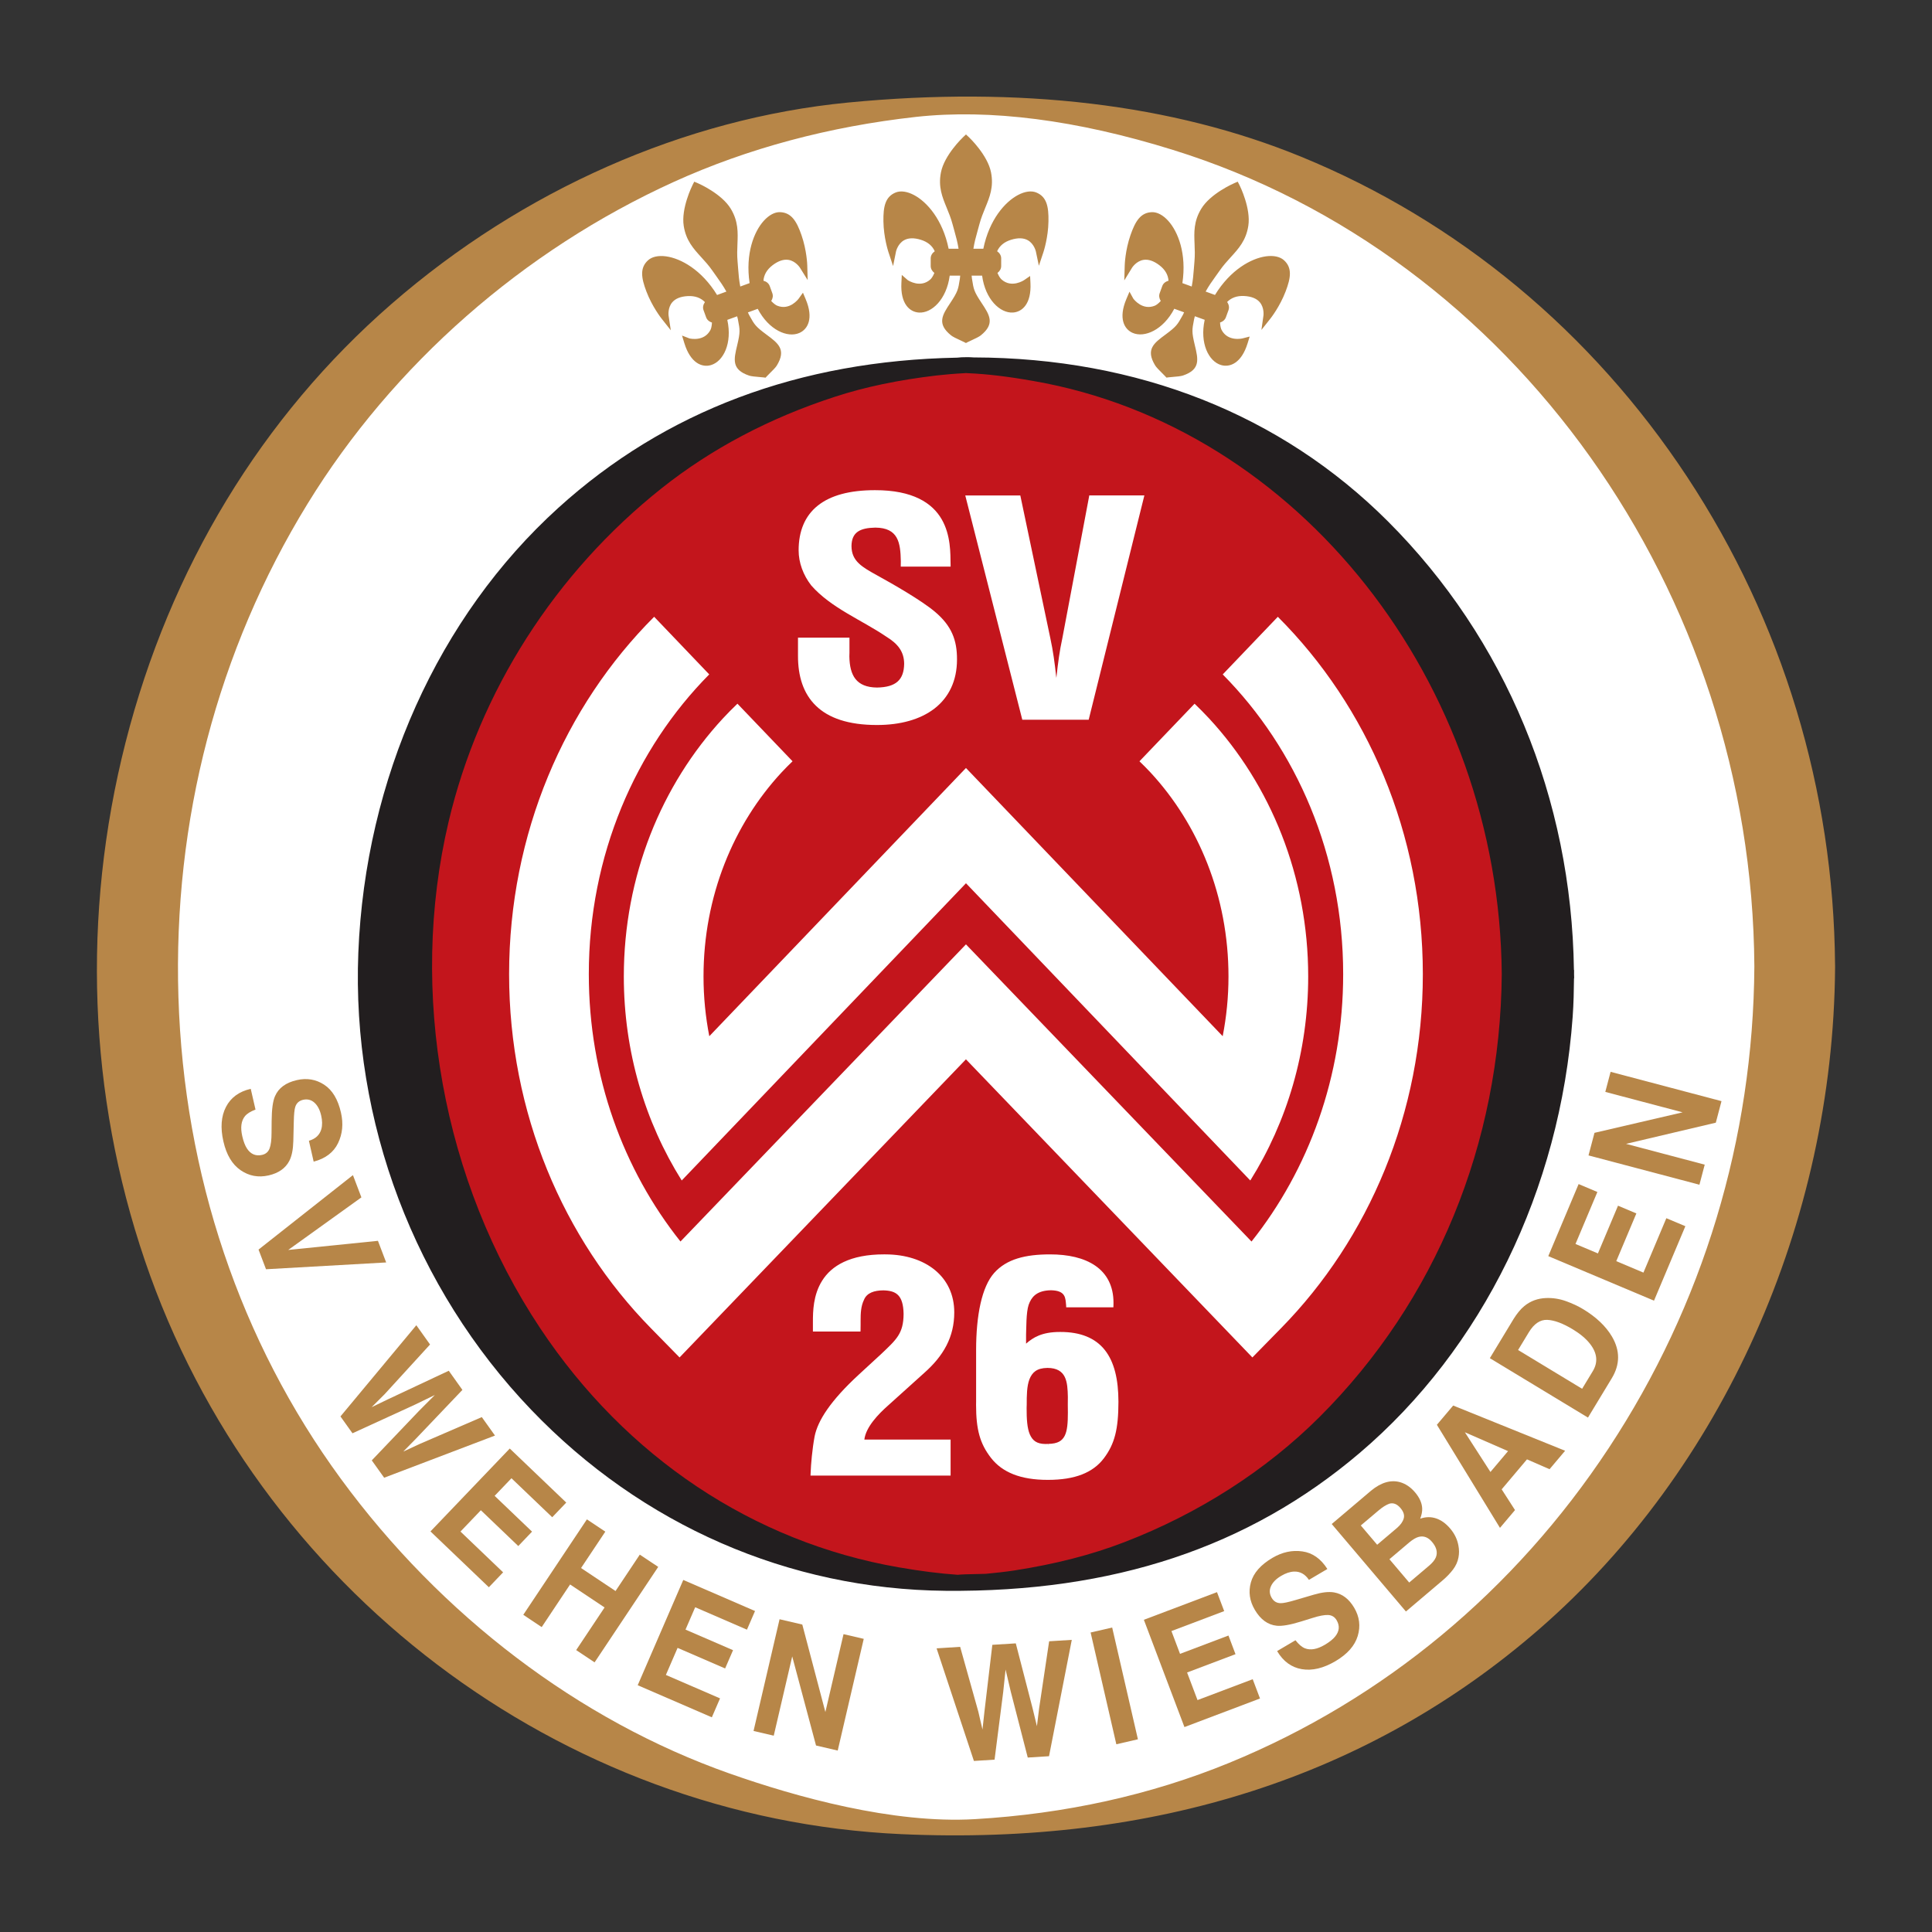 <?xml version="1.0" encoding="utf-8"?>
<!-- Generator: Adobe Illustrator 27.8.0, SVG Export Plug-In . SVG Version: 6.00 Build 0)  -->
<svg version="1.1" id="pot._Aufsteiger" xmlns="http://www.w3.org/2000/svg" xmlns:xlink="http://www.w3.org/1999/xlink" x="0px"
	 y="0px" viewBox="0 0 1000 1000" style="enable-background:new 0 0 1000 1000;" xml:space="preserve">
<rect x="0" y="0" width="1000" height="1000" fill="#333333" stroke="none"/>
<style type="text/css">
	.st0{fill:#FFFFFF;}
	.st1{fill:#C3151C;}
	.st2{fill:#221E1F;}
	.st3{fill:#B78648;}
</style>
<g id="WIE">
	<g id="layer1" transform="translate(-34.529,-47.86)">
		<g id="g7649" transform="translate(5.05,5)">
			<path id="path3361" class="st0" d="M974.67,543.21c0,245.85-199.32,445.18-445.18,445.18c-245.9,0-445.2-199.34-445.2-445.18
				c0-245.85,199.3-445.19,445.2-445.19C775.35,98.02,974.67,297.36,974.67,543.21"/>
			<path id="path3365" class="st1" d="M821.77,547.08c0,173.84-130.87,314.77-292.29,314.77c-161.43,0-292.29-140.93-292.29-314.77
				c0-173.86,130.86-314.79,292.29-314.79C690.91,232.29,821.77,373.22,821.77,547.08"/>
			<path id="path3369" class="st2" d="M539.72,857.47c-0.35,0.02-2.52,0.06-4.43,0.11c-4.86,0.1-8.03,0.16-10.09,0.39
				c-9.25-0.64-19.19-1.89-30.59-3.87c-75.27-13.08-141.17-57.05-185.55-123.79c-50.47-75.92-68.19-173.86-47.42-261.97
				c15.92-67.56,55.12-128.93,110.34-172.79c25.72-20.41,55.81-36.32,89.43-47.25c15.79-5.17,33.08-8.76,52.89-11.1
				c4.76-0.53,9.62-0.94,14.41-1.18c0.24-0.06,0.45-0.06,0.68-0.06c0.32,0,0.61,0,0.94,0.06c9.91,0.41,20.74,1.7,34.08,4.05
				c136.96,23.79,241.15,155.76,242.38,307.01c-0.72,87.77-34.19,169.14-94.22,229.11c-27.7,27.67-62.69,50.11-101.17,64.91
				c-17,6.54-35.59,11.32-56.83,14.62C549.65,856.48,544.61,856.98,539.72,857.47z M844.26,549.18c0.01-0.01-0.04-2.04-0.05-2.17
				l0.01-2.06l-0.08-0.05c-1.23-88.89-35.38-171.35-96.35-232.26c-55.3-55.23-129.41-84.55-214.31-84.78c-0.02,0-0.03,0-0.04,0
				c-1.17-0.12-2.49-0.12-3.87-0.12c-1.72,0-3.3,0.06-4.61,0.24c-81.7,1.53-151.15,27.56-206.49,77.74
				C256.29,362.08,218.55,446,214.95,535.97c-3.5,87.35,29.14,173.62,89.56,236.67c57.15,59.64,133.29,92.88,214.38,93.62
				c86.76,0.79,156.82-22.5,214.18-71.2c63.71-54.09,103.96-136.43,110.42-225.9c0.5-6.87,0.63-13.77,0.69-19.93"/>
			<path id="path3373" class="st3" d="M665.68,955.32c-40.52,16.6-84.82,26.41-131.66,29.13c-42.47,2.47-92.49-11.49-126.99-23.65
				c-77.73-27.42-149.15-81.57-201.12-152.51c-52.15-71.19-81.23-157.43-84.08-249.4C119,467.7,142.1,379.44,188.64,303.66
				c44.21-72.03,111.63-131.26,189.82-166.75c38.11-17.28,80.22-28.56,125.17-33.55c38.23-4.17,82.98,1.53,132.99,17.1
				c176.01,54.7,299.74,228.5,300.91,422.65c-0.55,89.09-26.58,175.26-75.31,249.17C813.47,866.22,745.51,922.6,665.68,955.32z
				 M979.3,542.21c-0.72-90.3-27.16-177.56-76.53-252.48c-49.56-75.15-118.65-132.49-199.82-165.75
				c-66.53-27.26-145.48-36.66-234.65-28.03c-84.5,8.23-168.37,45.24-236.18,104.23c-67.12,58.34-114.72,136.84-137.66,226.99
				c-22.73,89.38-19.27,182.11,10.02,268.19c57.69,169.56,215.03,288.85,391.49,296.85c131.29,5.95,242.4-29.77,330.24-106.16
				c94.88-82.52,152.07-210.37,153.1-342.11c0.01-0.24,0.01-0.5,0.01-0.79v-0.05C979.32,542.78,979.32,542.48,979.3,542.21"/>
			<path id="path3377" class="st3" d="M161.73,617.18c-2.56,0.95-4.38,2.09-5.46,3.4c-1.96,2.41-2.43,5.87-1.39,10.39
				c0.62,2.72,1.43,4.84,2.45,6.39c1.93,2.92,4.54,4.02,7.81,3.27c1.9-0.44,3.21-1.56,3.89-3.37c0.67-1.81,1-4.5,1-8.09l0.05-6.14
				c0.05-6.03,0.63-10.3,1.75-12.81c1.84-4.24,5.61-7,11.29-8.3c5.18-1.19,9.9-0.39,14.13,2.37c4.24,2.76,7.15,7.58,8.71,14.45
				c1.31,5.74,0.81,11-1.5,15.79c-2.31,4.79-6.52,7.99-12.63,9.59l-2.46-10.8c3.44-0.99,5.58-3.01,6.43-6.03
				c0.56-2.02,0.53-4.36-0.08-7.03c-0.68-2.97-1.85-5.19-3.51-6.68c-1.66-1.49-3.62-1.97-5.87-1.46c-2.07,0.48-3.41,1.7-4.04,3.68
				c-0.42,1.27-0.68,3.84-0.76,7.7l-0.24,9.98c-0.11,4.38-0.8,7.8-2.08,10.26c-1.99,3.83-5.56,6.33-10.72,7.51
				c-5.29,1.21-10.11,0.31-14.48-2.69c-4.36-3-7.33-7.97-8.91-14.9c-1.62-7.09-1.17-13.05,1.35-17.89c2.51-4.84,6.79-7.95,12.8-9.33
				"/>
			<path id="path3381" class="st3" d="M225.1,685.11l4.26,11.19l-62.19,3.52l-3.87-10.18l48.86-38.54l4.38,11.52l-37.87,27.21"/>
			<path id="path3385" class="st3" d="M252.07,738.77l-23.46,25.67l-6.78,6.78l8.47-4.09l31.46-14.77l7.06,9.91l-23.88,25.07
				l-6.73,6.86l8.4-3.9l32.25-13.95l6.82,9.56l-57.36,21.82l-6.41-8.98l24.41-25.58l8.22-8.25l-10.48,5.08l-32.14,14.73L205.7,776
				l39.27-47.2"/>
			<path id="path3389" class="st3" d="M315.31,828.18L294.21,808l-8.71,9.11l19.36,18.52l-7.12,7.46l-19.37-18.53l-10.55,11.03
				l22.07,21.11l-7.38,7.72l-30.22-28.9l41.04-42.9l29.24,27.97"/>
			<path id="path3393" class="st3" d="M300.33,878.68l32.93-49.4l9.53,6.35l-12.56,18.84l17.85,11.9l12.56-18.84l9.53,6.35
				l-32.93,49.41l-9.53-6.35l14.7-22.06l-17.85-11.9l-14.7,22.06"/>
			<path id="path3397" class="st3" d="M416.1,886.37l-26.79-11.6l-5.01,11.57l24.6,10.65l-4.1,9.46l-24.6-10.65l-6.06,14.01
				l28.03,12.13l-4.24,9.8l-38.37-16.61l23.58-54.49l37.14,16.08"/>
			<path id="path3401" class="st3" d="M432.98,880.98l11.77,2.75l11.94,45.28l9.4-40.32l10.46,2.44l-13.47,57.82l-11.23-2.62
				l-12.32-46.12l-9.56,41.03l-10.46-2.43"/>
			<path id="path3405" class="st3" d="M526.45,895.26l9.39,33.48l2.17,9.34l1.02-9.35l4.08-34.51l12.14-0.76l8.67,33.52l2.27,9.35
				l1.13-9.19l5.19-34.76l11.72-0.73l-11.78,60.22l-11.01,0.69l-8.82-34.23l-2.66-11.33l-1.22,11.58l-4.48,35.07l-10.69,0.67
				l-19.32-58.28"/>
			<path id="path3409" class="st3" d="M618.46,943.12l-11.17,2.57l-13.31-57.85l11.16-2.57"/>
			<path id="path3413" class="st3" d="M663.12,876.77l-27.31,10.33l4.45,11.79l25.07-9.48l3.64,9.65l-25.06,9.48l5.4,14.28
				l28.57-10.8l3.77,9.98l-39.11,14.79l-21-55.53l37.85-14.31"/>
			<path id="path3417" class="st3" d="M700.01,891.85c1.69,2.15,3.32,3.54,4.9,4.17c2.9,1.13,6.33,0.52,10.32-1.84
				c2.39-1.41,4.17-2.83,5.33-4.27c2.21-2.73,2.45-5.55,0.75-8.44c-1-1.69-2.47-2.59-4.4-2.69c-1.92-0.08-4.58,0.42-8.01,1.51
				l-5.86,1.82c-5.76,1.79-10.01,2.52-12.74,2.23c-4.59-0.47-8.37-3.21-11.33-8.23c-2.7-4.58-3.39-9.3-2.04-14.18
				c1.34-4.88,5.05-9.11,11.12-12.7c5.07-2.99,10.23-4.12,15.5-3.37c5.27,0.73,9.58,3.77,12.97,9.11l-9.54,5.63
				c-1.99-2.97-4.56-4.4-7.71-4.29c-2.09,0.08-4.31,0.82-6.66,2.22c-2.62,1.55-4.39,3.34-5.3,5.38c-0.91,2.03-0.78,4.04,0.41,6.03
				c1.07,1.83,2.65,2.74,4.72,2.72c1.35,0.02,3.87-0.52,7.56-1.61l9.58-2.81c4.2-1.23,7.67-1.62,10.41-1.15
				c4.26,0.74,7.72,3.38,10.41,7.93c2.76,4.67,3.37,9.54,1.84,14.61c-1.53,5.06-5.36,9.41-11.49,13.03
				c-6.26,3.69-12.07,5.08-17.46,4.16c-5.38-0.92-9.63-4.04-12.78-9.36"/>
			<path id="path3421" class="st3" d="M748.65,849.91l10.23,12.07l10.22-8.66c1.83-1.55,3.02-3.02,3.59-4.41
				c1.01-2.55,0.34-5.22-2.02-8c-2-2.35-4.27-3.21-6.8-2.58c-1.41,0.35-3.03,1.29-4.86,2.8L748.65,849.91z M733.83,832.44l8.47,9.98
				l10.23-8.67c1.82-1.55,3-3.18,3.5-4.89c0.51-1.71-0.05-3.52-1.65-5.42c-1.8-2.12-3.72-2.87-5.81-2.26
				c-1.7,0.63-3.56,1.8-5.57,3.51L733.83,832.44z M754.11,810.02c2.91,0.83,5.52,2.59,7.79,5.27c2.35,2.77,3.58,5.54,3.7,8.32
				c0.07,1.56-0.27,3.32-1.02,5.31c2.87-0.98,5.61-1.03,8.25-0.13c2.64,0.89,5.06,2.64,7.27,5.25c2.28,2.69,3.69,5.62,4.25,8.81
				c0.41,2.09,0.42,4.12,0.04,6.09c-0.4,2.24-1.35,4.34-2.82,6.3c-1.48,1.95-3.29,3.84-5.43,5.65l-18.96,16.08l-38.4-45.28
				l20.34-17.24C744.31,810.17,749.31,808.7,754.11,810.02"/>
			<path id="path3425" class="st3" d="M800.93,804.75l9.11-10.79l-22.34-9.76L800.93,804.75z M773.21,780.33l8.43-9.97l57.94,23.41
				l-8.06,9.55l-11.68-5.1l-13.1,15.52l6.9,10.73l-7.78,9.21"/>
			<path id="path3429" class="st3" d="M815.24,741.62l33.14,20.07l5.52-9.11c2.82-4.66,2.32-9.4-1.5-14.24
				c-2.1-2.65-5.03-5.1-8.77-7.37c-5.16-3.13-9.59-4.78-13.27-4.95c-3.69-0.16-6.89,2-9.6,6.49L815.24,741.62z M818.47,718.87
				c3.17-2.61,6.94-3.99,11.3-4.15c3.52-0.12,6.94,0.42,10.24,1.61c3.31,1.18,6.29,2.57,8.96,4.19c6.75,4.09,11.71,8.81,14.87,14.17
				c4.24,7.24,4.21,14.43-0.11,21.56l-12.32,20.35l-50.79-30.75l12.32-20.34C814.75,722.61,816.6,720.39,818.47,718.87"/>
			<path id="path3433" class="st3" d="M856.28,659.83l-11.33,26.91l11.61,4.89l10.4-24.71l9.5,4.01l-10.4,24.7l14.06,5.93
				l11.86-28.16l9.84,4.14l-16.23,38.54l-54.72-23.05l15.7-37.3"/>
			<path id="path3437" class="st3" d="M851.69,640.9l3.09-11.69l45.62-10.61l-40.02-10.57l2.74-10.39l57.4,15.17l-2.94,11.15
				l-46.47,10.96l40.73,10.76l-2.74,10.39"/>
			<path id="path3441" class="st3" d="M445.08,194.36l-2.15,3c-0.18,0.25-4.68,6.33-11.13,3.74c-0.75-0.29-1.9-1.1-3.14-2.45
				c0.8-1.23,1.06-2.69,0.58-4.01l-1.36-3.74c-0.5-1.37-1.68-2.32-3.24-2.74c0.23-3.07,1.78-5.79,4.77-8.06
				c2.96-2.23,5.73-3.14,8.23-2.72c3.73,0.62,5.87,4.01,5.89,4.04l4,6.41c0.01,0.01-0.21-7.55-0.21-7.55c0-0.32-0.25-7.85-3-15.74
				c-2.5-7.19-5.24-11.68-11.12-11.87c-2.73-0.08-5.7,1.51-8.38,4.47c-5.1,5.63-9.61,17.04-7.35,32.26l-4.83,1.76
				c-0.64-3.29-0.86-5.98-1.1-9.18l-0.3-3.74c-0.3-3.31-0.18-6.26-0.06-9.12c0.24-6.01,0.48-11.67-3.45-18.2
				c-4.74-7.84-16.56-13.02-17.06-13.24l-1.86-0.78l-0.89,1.78c-0.24,0.49-5.97,12.06-4.55,21.11c1.18,7.53,4.99,11.73,9.04,16.17
				c1.93,2.12,3.93,4.29,5.82,7.02l2.16,3.05c1.87,2.61,3.42,4.82,5.06,7.76l-4.82,1.76c-8.05-13.13-18.85-18.95-26.37-19.99
				c-3.96-0.54-7.25,0.16-9.29,1.97c-4.41,3.93-3.61,9.13-0.9,16.25c2.98,7.81,7.63,13.73,7.83,13.98l4.78,6.05l-1.15-7.61
				c-0.01-0.04-0.53-4,1.91-6.87c1.65-1.94,4.37-3.02,8.06-3.21c3.76-0.19,6.69,0.9,8.84,3.11c-0.93,1.35-1.21,2.82-0.72,4.16
				l1.36,3.74c0.48,1.3,1.57,2.25,3.01,2.7c-0.08,1.83-0.43,3.19-0.82,3.89c-3.2,5.98-10.21,4.46-10.85,4.31l-3.82-1.48l1.22,3.99
				c3.19,10.38,9.2,12.64,13.76,11.29c6.39-1.89,11.13-11.27,8.45-23.4l5.09-1.85c0.12,0.49,0.27,0.93,0.38,1.46l0.09,0.52
				c0.99,5.09,1.19,6.15-0.44,13.01c-1.76,7.31-3.03,12.59,6.16,15.7c0.99,0.35,2.97,0.55,6.26,0.83c0.53,0.04,1.03,0.08,1.19,0.11
				l1.08,0.14l0.73-0.8c0.11-0.12,0.49-0.5,0.86-0.87c2.34-2.31,3.7-3.73,4.25-4.65c5.03-8.27,0.67-11.5-5.38-15.98
				c-5.66-4.2-6.2-5.13-8.7-9.66l-0.26-0.47c-0.26-0.46-0.43-0.91-0.65-1.35l5.09-1.86c5.76,11.01,15.42,15.15,21.53,12.5
				c4.36-1.89,7.52-7.49,3.29-17.49L445.08,194.36z M565.8,142.47c-2.54-1.01-5.88-0.54-9.41,1.33
				c-6.72,3.55-14.86,12.73-17.94,27.8h-5.14c0.52-3.32,1.23-5.92,2.1-9l0.99-3.62c0.85-3.21,1.98-5.94,3.06-8.59
				c2.28-5.56,4.44-10.8,2.98-18.28c-1.76-8.99-11.1-17.9-11.49-18.28l-1.49-1.37l-1.45,1.37c-0.39,0.38-9.74,9.29-11.5,18.28
				c-1.47,7.48,0.69,12.73,2.97,18.28c1.09,2.65,2.21,5.38,3.06,8.59l0.99,3.6c0.87,3.09,1.57,5.7,2.1,9.02h-5.14
				c-3.08-15.09-11.23-24.26-17.94-27.8c-3.53-1.86-6.87-2.33-9.41-1.33c-5.48,2.19-6.51,7.34-6.4,14.96
				c0.13,8.35,2.47,15.51,2.57,15.82l2.43,7.32l1.52-7.55c0.01-0.04,0.87-3.94,4.14-5.8c2.22-1.26,5.14-1.34,8.67-0.26
				c3.6,1.11,5.98,3.13,7.24,5.95c-1.34,0.95-2.1,2.23-2.1,3.67v3.98c0,1.38,0.7,2.65,1.9,3.57c-0.7,1.7-1.5,2.85-2.1,3.38
				c-5.05,4.53-11.12,0.7-11.67,0.35l-3.09-2.7l-0.21,4.17c-0.55,10.85,4.32,15.02,9.07,15.31c6.64,0.41,14.31-6.79,15.94-19.11
				h5.42c-0.06,0.5-0.07,0.97-0.15,1.5l-0.08,0.52c-0.81,5.13-0.98,6.19-4.86,12.07c-4.16,6.26-7.15,10.8,0.41,16.86
				c0.81,0.66,2.6,1.54,5.61,2.92c0.48,0.22,0.94,0.43,1.08,0.51l0.97,0.5l0.96-0.5c0.15-0.08,0.64-0.3,1.11-0.52
				c2.99-1.38,4.76-2.25,5.59-2.92c7.55-6.06,4.56-10.59,0.4-16.86c-3.89-5.88-4.07-6.94-4.87-12.06l-0.09-0.53
				c-0.08-0.52-0.09-1-0.15-1.5h5.42c1.64,12.32,9.31,19.51,15.95,19.11c4.75-0.29,9.63-4.46,9.07-15.31l-0.18-3.61l-3.04,2.09
				c-0.26,0.18-6.56,4.35-11.74-0.29c-0.61-0.54-1.41-1.68-2.11-3.38c1.18-0.88,1.92-2.16,1.92-3.57v-3.98
				c0-1.46-0.78-2.75-2.1-3.69c1.28-2.8,3.65-4.83,7.24-5.93c3.54-1.09,6.46-1,8.67,0.26c3.28,1.86,4.14,5.77,4.15,5.81l1.55,7.39
				c0,0.01,2.39-7.17,2.39-7.17c0.1-0.31,2.44-7.47,2.57-15.82C572.3,149.81,571.27,144.65,565.8,142.47z M694.01,177.51
				c-2.04-1.81-5.34-2.51-9.29-1.97c-7.53,1.04-18.32,6.87-26.37,19.99l-4.83-1.76c1.62-2.94,3.18-5.14,5.05-7.74l2.17-3.05
				c1.89-2.73,3.89-4.91,5.81-7.03c4.05-4.44,7.87-8.64,9.05-16.16c1.42-9.05-4.31-20.62-4.55-21.11l-0.93-1.79l-1.82,0.79
				c-0.5,0.22-12.32,5.4-17.06,13.24c-3.95,6.52-3.71,12.19-3.46,18.2c0.12,2.86,0.24,5.81-0.06,9.12l-0.3,3.72
				c-0.24,3.2-0.48,5.9-1.11,9.2l-4.83-1.76c2.27-15.23-2.25-26.63-7.34-32.26c-2.69-2.96-5.66-4.54-8.39-4.47
				c-5.9,0.18-8.63,4.68-11.13,11.87c-2.75,7.9-2.99,15.42-2.99,15.74l-0.22,7.71l4.02-6.57c0.01-0.03,2.15-3.41,5.87-4.04
				c2.51-0.42,5.28,0.49,8.23,2.72c3,2.27,4.55,4.99,4.77,8.07c-1.58,0.43-2.74,1.38-3.22,2.72l-1.36,3.74
				c-0.47,1.31-0.24,2.73,0.57,4.01c-1.23,1.36-2.38,2.16-3.12,2.46c-6.3,2.52-10.69-3.14-11.09-3.67l-1.98-3.59l-1.63,3.84
				c-4.22,10.01-1.07,15.6,3.29,17.49c6.1,2.65,15.77-1.49,21.52-12.5l5.09,1.85c-0.23,0.45-0.39,0.89-0.65,1.36l-0.26,0.45
				c-2.52,4.54-3.04,5.48-8.7,9.68c-6.05,4.46-10.41,7.7-5.38,15.99c0.54,0.9,1.92,2.33,4.27,4.66c0.38,0.37,0.73,0.73,0.84,0.85
				l0.74,0.8l1.07-0.15c0.16-0.02,0.71-0.07,1.22-0.11c3.28-0.26,5.23-0.48,6.24-0.82c9.17-3.11,7.91-8.39,6.15-15.7
				c-1.65-6.86-1.45-7.91-0.46-13l0.1-0.53c0.1-0.52,0.26-0.97,0.38-1.46l5.09,1.85c-2.66,12.14,2.08,21.52,8.46,23.41
				c4.56,1.35,10.57-0.91,13.76-11.29l1.06-3.45l-3.57,0.92c-0.3,0.08-7.65,1.84-10.93-4.29c-0.39-0.71-0.76-2.06-0.83-3.89
				c1.4-0.43,2.54-1.38,3.02-2.71l1.36-3.74c0.49-1.37,0.21-2.86-0.72-4.18c2.16-2.2,5.09-3.3,8.83-3.1
				c3.69,0.19,6.41,1.27,8.06,3.21c2.45,2.87,1.92,6.85,1.92,6.88l-1.06,7.47c-0.01,0.01,4.69-5.92,4.69-5.92
				c0.2-0.25,4.85-6.17,7.83-13.98C697.62,186.64,698.41,181.44,694.01,177.51"/>
			<path id="path3445" class="st0" d="M488.93,770.54l18.85-16.99c10.08-8.9,15.63-18.67,15.62-31.39
				c0.03-18.58-14.97-29.96-35.54-30.03c-0.22-0.01-0.45-0.01-0.67-0.01c-17.9-0.03-27.37,6.02-32.12,13.54
				c-4.75,7.49-4.82,16.16-4.83,21.33v5.07h24.63l0.03-1.08c0.02-0.83,0.03-1.67,0.03-2.51v-1.97c-0.01-3.86,0.14-7.6,1.75-10.86
				c1.45-3.6,5.29-4.88,10.13-4.89c6.48,0.19,10.18,2.38,10.37,12.16c-0.06,10.23-3.7,13.24-11.47,20.66l-11.64,10.72
				c-14.81,13.64-21.32,23.91-22.95,32.06c-1.21,6.5-1.9,14.28-2.07,19.11l-0.05,1.15h72.51v-18.62h-44.64
				C477.64,781.44,484.24,774.7,488.93,770.54z M580.57,786.01c-1.35,2.62-3.53,4.1-8.45,4.21l0.02,1.11l-0.08-1.11
				c-0.52,0.04-1.01,0.05-1.46,0.05c-4.59-0.06-6.67-1.79-8.09-4.98c-1.37-3.21-1.67-8-1.65-13.44c0-1.65,0.02-0.18,0.05-1.93
				c-0.01-4.63,0.03-9.57,1.41-13.15c1.42-3.54,3.75-5.81,9.31-5.88c9.92,0.04,10.41,7.34,10.57,14.97c0,1.4-0.03,2.76-0.03,4.05
				c0,2.58,0.04,1.84,0.04,4.1C582.21,779.16,581.94,783.33,580.57,786.01z M578.3,732.28c-9.62-0.05-14.2,2.96-17.73,6.05v-4.64
				c0.16-3.38-0.01-11.43,1.33-15.44c1.4-3.97,3.93-7.02,10.3-7.5c0.45-0.04,0.88-0.05,1.3-0.05c7.75,0.16,7.42,4.15,7.8,7.78
				l0.04,1.06h24.42l0.04-1.07c0.01-0.45,0.02-0.89,0.02-1.32c0.02-8.7-3.52-15.13-9.44-19.18c-5.92-4.06-14.05-5.84-23.38-5.84
				c-12.78,0-22.49,2.4-28.93,9.59c-6.42,7.2-9.35,21.95-9.36,39.87v26.83c-0.02,0.53-0.02,1.09-0.02,1.63
				c0.01,12.74,1.99,20.04,7.73,27.42c5.75,7.4,15.19,11.39,29.39,11.37h0.11c13.97,0,23.26-3.71,28.91-11.16
				c5.64-7.47,7.53-15.16,7.55-29.26c-0.01-11.6-2.15-20.62-7.07-26.82C596.37,735.39,588.7,732.26,578.3,732.28z M592.98,415.39
				l28.82-116.09h-28.52l-0.16,0.91l-13.78,73.03c-1.41,6.4-2.27,12.97-2.98,19.52c-0.04,0.31-0.07,0.63-0.12,0.95
				c-0.04-0.32-0.08-0.64-0.12-0.95c-0.7-6.54-1.58-13.11-2.99-19.55l-15.54-73.9H529.1l29.52,116.09H592.98z M483.4,418.12
				c12.12,0,22.44-2.85,29.8-8.54c7.36-5.71,11.63-14.3,11.62-25.36c0.05-10.05-2.8-17.43-11.38-24.68
				c-6.97-5.9-21.79-14.38-29.85-18.81c-7.78-4.32-13.38-7.32-13.38-15.27c0.1-7.07,4.28-9.35,12.32-9.51
				c11.89,0.09,13.03,7.76,13.21,17.35c0,0.56-0.01,1.14-0.02,1.72l-0.01,1.12h25.81l-0.02-1.13c-0.1-5.58,0.17-15.15-4.64-23.43
				c-4.82-8.32-14.82-15.05-34.51-15.01c-13.05,0-22.91,2.67-29.57,7.98c-6.67,5.31-9.94,13.24-9.93,23.18
				c0,6.35,2.37,12.8,6.52,18.14c10.26,11.71,26.23,17.93,38.82,26.5c6.14,3.77,9.25,7.86,9.28,14.11
				c-0.15,8.16-4.1,12.09-14.07,12.25c-10.74-0.12-14.12-6.26-14.29-16.11c0-0.62,0.01-1.23,0.05-1.85v-7.85h-26.64v9.47
				c-0.01,10.35,2.67,19.34,9.24,25.73C458.3,414.51,468.58,418.13,483.4,418.12z M690.88,362.11l-28.52,29.83
				c38.17,38.53,62.35,93.64,62.34,155.14c0.01,53.07-17.97,101.38-47.44,138.39l-147.8-153.81L381.69,685.46
				c-29.47-37.01-47.45-85.32-47.44-138.39c-0.02-61.51,24.17-116.62,62.33-155.14l-28.51-29.83
				c-46.36,46.35-75.05,112.2-75.08,184.97c0.01,71.86,28.01,137,73.36,183.23l14.87,15.17l148.23-154.31l148.26,154.31l14.88-15.18
				c45.33-46.23,73.35-111.36,73.35-183.23C765.92,474.3,737.24,408.46,690.88,362.11z M382.33,653.87l0.37-0.39l0.01,0.01
				l146.76-153.46L676.26,653.5l0.01-0.01l0.37,0.38c18.97-30.28,29.96-66.64,29.96-105.61c-0.01-51.88-19.47-99.15-51.33-133.58
				c-2.42-2.61-4.92-5.12-7.48-7.58l-28.53,29.8c1.96,1.88,3.87,3.8,5.73,5.8c24.78,26.77,40.35,64.05,40.35,105.56
				c0,10.63-1.05,20.96-3,30.93L529.46,440.37L396.61,579.2c-1.94-9.97-3-20.31-2.99-30.94c-0.01-41.51,15.56-78.79,40.35-105.56
				c1.86-2,3.78-3.93,5.73-5.81l-28.52-29.8c-2.56,2.46-5.08,4.98-7.49,7.59c-31.86,34.43-51.32,81.7-51.32,133.58
				C352.36,587.23,363.36,623.6,382.33,653.87"/>
		</g>
	</g>
</g>
</svg>
